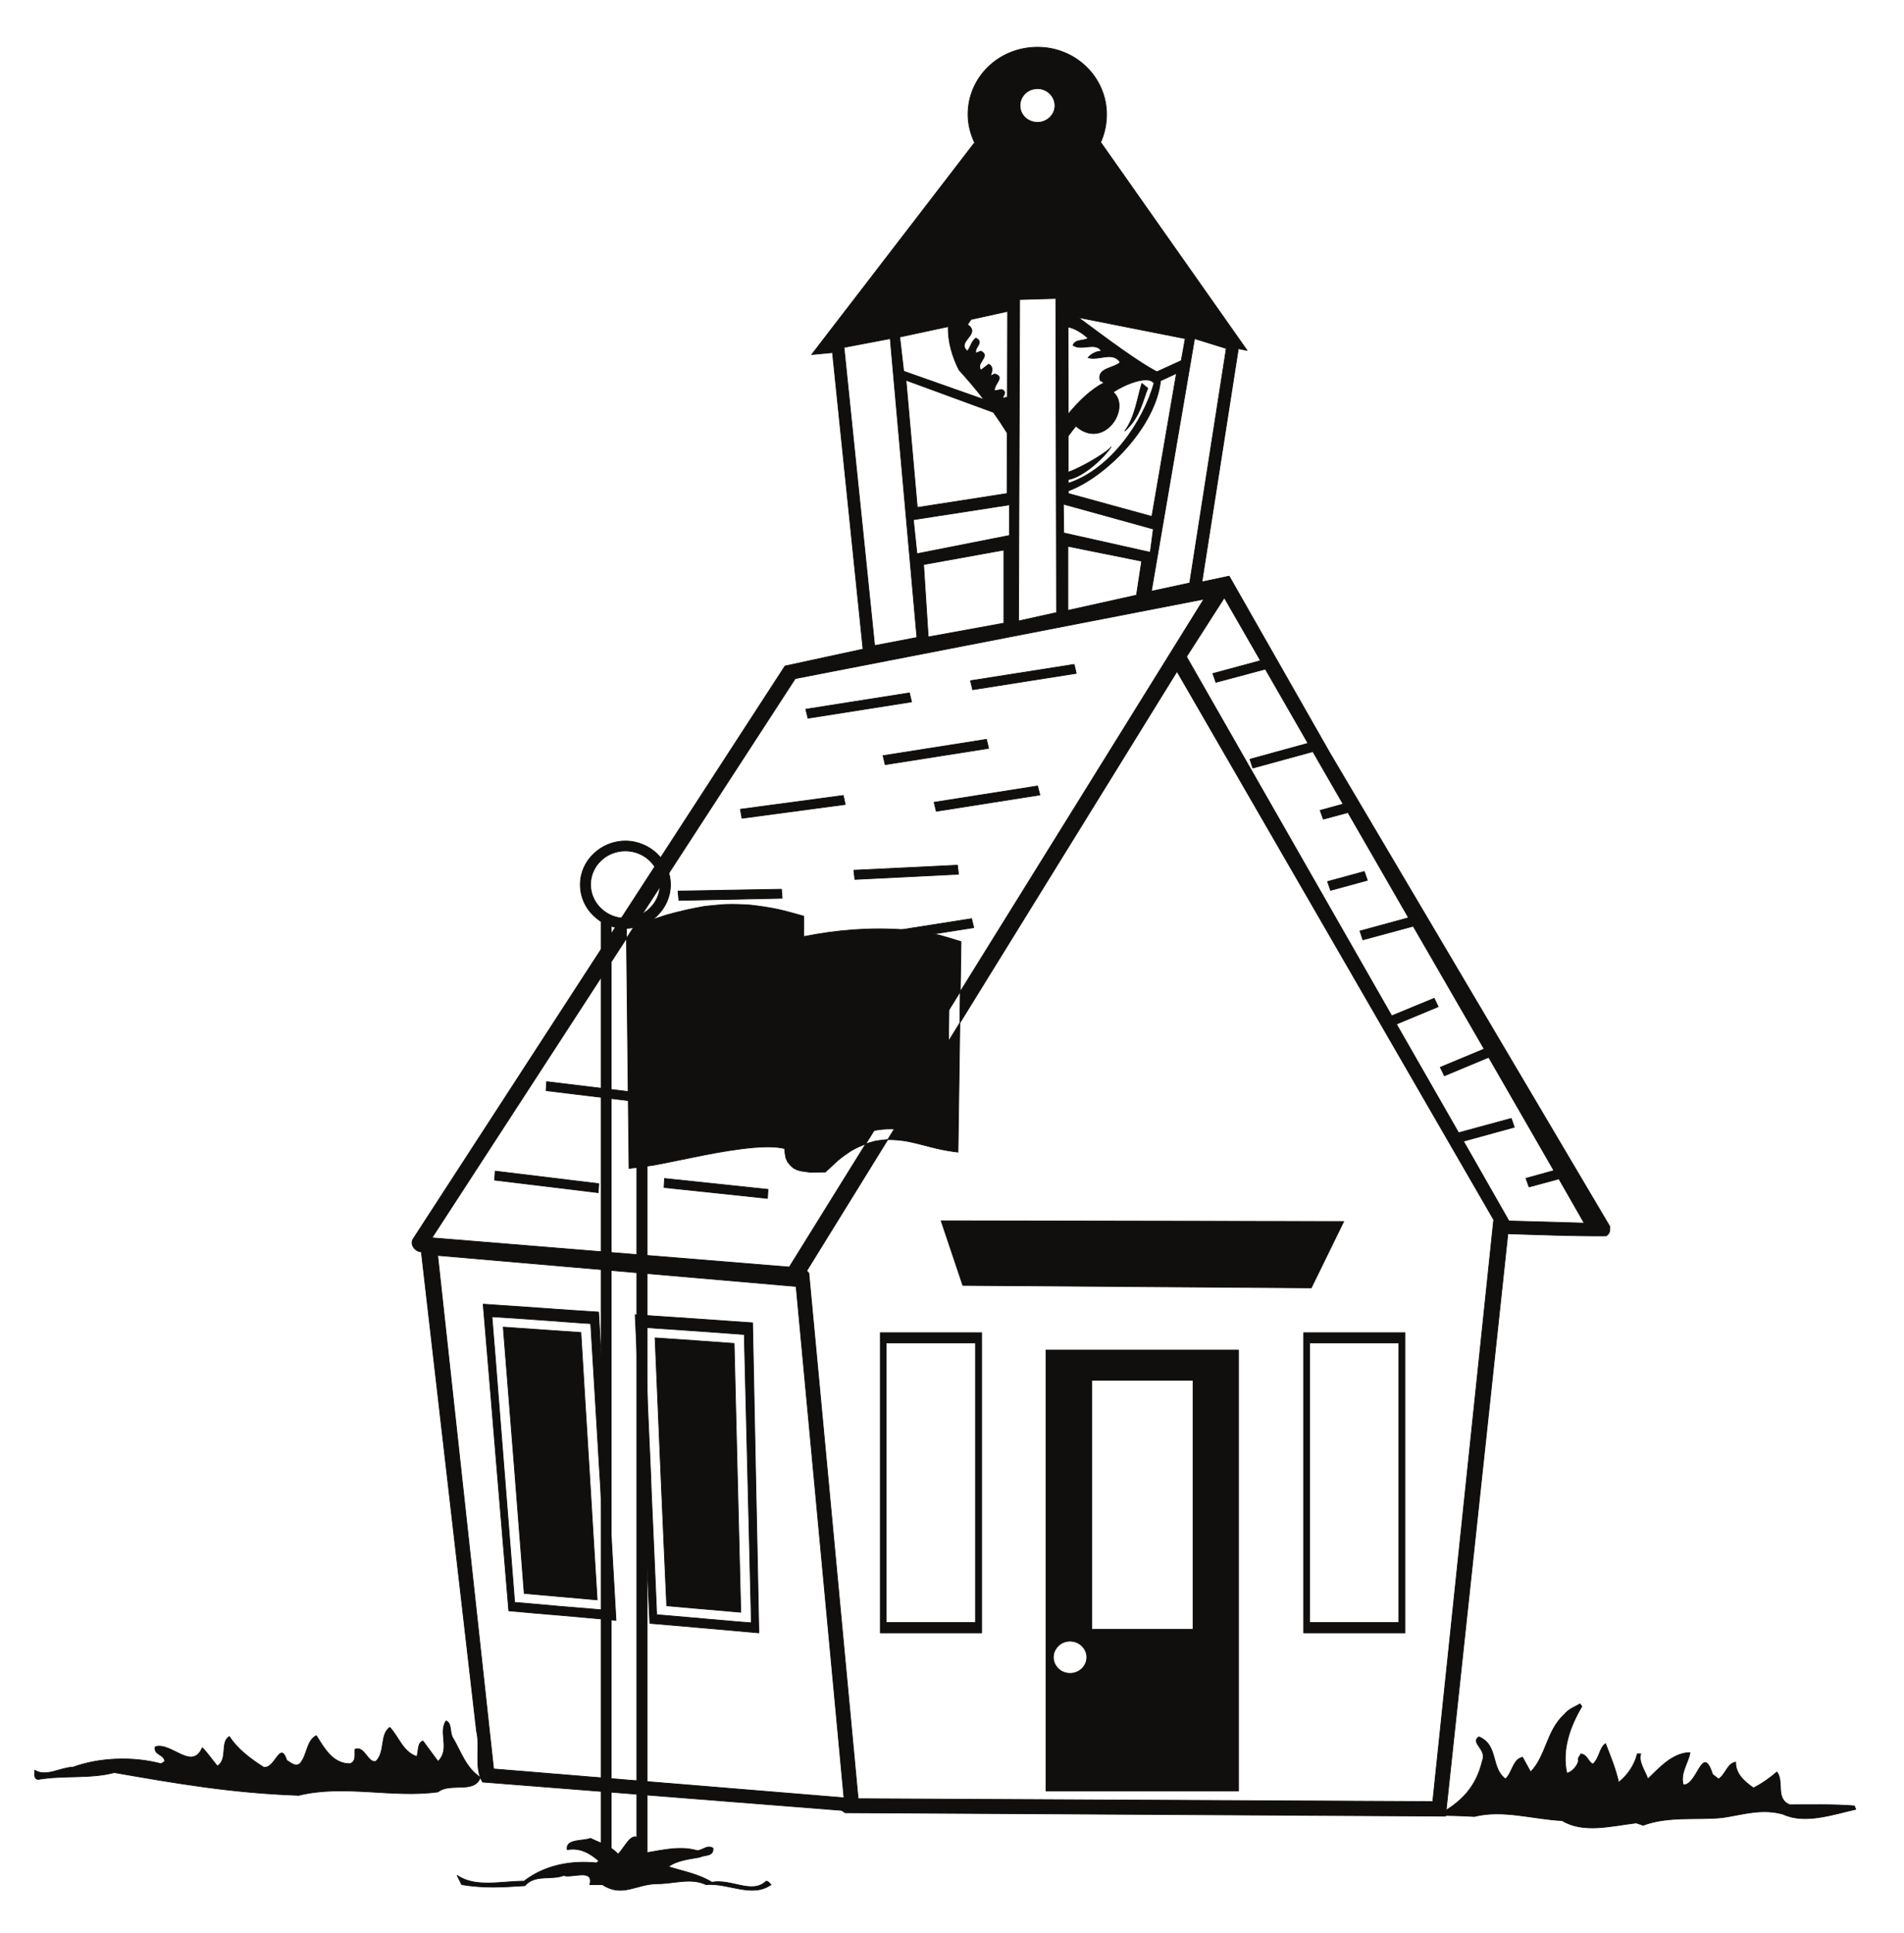 <?xml version="1.0" encoding="UTF-8"?>
<svg xmlns="http://www.w3.org/2000/svg" xmlns:xlink="http://www.w3.org/1999/xlink" width="301.124pt" height="305.618pt" viewBox="0 0 301.124 305.618" version="1.1">
<g id="surface1">
<path style="fill:none;stroke-width:0.12;stroke-linecap:butt;stroke-linejoin:round;stroke:rgb(6.476%,5.928%,5.235%);stroke-opacity:1;stroke-miterlimit:10;" d="M 0.001 -0 C 6.009 -0 10.911 -4.735 10.911 -10.629 C 10.911 -12.246 10.571 -13.746 9.919 -15.164 L 10.036 -15.11 L 33.138 -47.934 L 31.747 -47.652 L 31.72 -47.879 L 25.993 -84.531 L 30.302 -83.621 L 46.263 -111.629 L 90.509 -186.438 C 90.509 -187.086 90.509 -187.57 89.915 -187.91 C 84.614 -187.938 79.54 -187.738 74.38 -187.57 L 64.517 -279.641 L -30.444 -279.102 L -30.983 -278.731 L -87.761 -274.254 C -89.151 -272.012 -88.101 -268.781 -88.726 -266.203 L -97.456 -190.434 C -98.39 -190.434 -99.413 -189.242 -98.675 -188.277 L -39.94 -97.824 L -27.608 -95.16 L -27.64 -94.762 L -32.429 -48.274 L -35.718 -48.586 L -10.062 -15.223 L -9.894 -15.223 C -10.573 -13.805 -10.999 -12.246 -10.999 -10.629 C -10.999 -4.735 -6.124 -0 0.001 -0 Z M 4.876 -70.555 L 18.083 -74.184 L 21.97 -51.563 L 19.446 -52.727 C 18.681 -59.895 10.942 -67.863 4.876 -70.129 Z M -4.819 -70.555 L -4.792 -61 C -5.472 -59.895 -6.21 -58.789 -6.976 -57.715 L -20.808 -52.641 L -19.022 -72.766 Z M 0.001 -6.547 C 1.501 -6.547 2.751 -7.738 2.751 -9.242 C 2.751 -10.688 1.501 -11.879 0.001 -11.879 C -1.562 -11.879 -2.776 -10.688 -2.776 -9.242 C -2.776 -7.738 -1.562 -6.547 0.001 -6.547 Z M 86.458 -185.895 L 74.552 -185.559 L 67.353 -172.942 L 75.399 -170.731 L 74.919 -169.344 L 66.587 -171.61 L 56.751 -154.434 L 63.353 -151.684 L 62.731 -150.352 L 56.013 -153.129 L 23.556 -96.352 L 29.536 -87.024 L 35.263 -96.977 L 27.724 -99.016 L 28.204 -100.402 L 36.028 -98.309 L 42.774 -110.039 L 33.591 -112.563 L 34.044 -113.953 L 43.454 -111.375 L 43.341 -111.004 L 48.329 -119.652 L 44.7 -120.645 L 45.185 -122.031 L 49.095 -120.985 L 58.677 -137.621 L 50.993 -139.719 L 51.45 -141.11 L 59.415 -138.953 L 70.638 -158.371 L 63.692 -161.262 L 64.345 -162.598 L 71.349 -159.676 L 81.665 -177.59 L 77.243 -178.813 L 77.728 -180.172 L 82.458 -178.895 Z M -39.261 -192.84 L -95.784 -188.223 L -38.323 -99.809 L 26.306 -87.25 Z M 62.505 -277.344 L -28.374 -276.891 L -36.171 -193.805 L -36.511 -193.438 L 22.052 -98.676 L 72.142 -185.36 Z M -38.183 -195.902 L -30.612 -276.746 L -86.03 -272.184 L -94.874 -191 Z M -64.714 -167.699 L -64.605 -177.25 L -60.776 -176.742 C -55.444 -175.746 -50.202 -174.414 -44.815 -173.934 C -43.23 -173.82 -41.558 -173.735 -39.999 -174.106 C -39.968 -174.645 -39.913 -175.098 -39.8 -175.606 L -39.542 -176.176 L -39.147 -176.684 L -38.636 -177.164 L -38.015 -177.481 L -37.39 -177.649 L -35.999 -177.848 L -33.562 -177.817 L -31.577 -175.977 C -30.897 -175.406 -30.218 -174.926 -29.48 -174.445 C -28.827 -174.074 -28.175 -173.766 -27.44 -173.481 C -26.843 -173.254 -26.222 -173.082 -25.569 -172.914 C -24.976 -172.828 -24.351 -172.742 -23.753 -172.688 C -22.593 -172.688 -21.487 -172.774 -20.355 -173 C -18.823 -173.313 -17.351 -173.766 -15.847 -174.106 C -14.769 -174.36 -13.69 -174.531 -12.585 -174.672 L -12.105 -141.395 C -13.269 -141.024 -14.401 -140.684 -15.534 -140.371 C -16.839 -140.117 -18.112 -139.863 -19.444 -139.692 L -21.062 -139.524 C -26.394 -139.125 -31.749 -139.551 -36.991 -140.602 L -36.991 -137.367 C -38.382 -136.969 -39.714 -136.602 -41.073 -136.289 C -42.55 -135.981 -43.964 -135.781 -45.468 -135.61 C -46.8 -135.524 -48.132 -135.469 -49.495 -135.524 C -50.542 -135.61 -51.562 -135.695 -52.581 -135.809 C -54.624 -136.149 -56.55 -136.602 -58.538 -137.141 C -60.718 -137.852 -62.901 -138.559 -65.026 -139.27 C -64.94 -148.762 -64.8 -158.258 -64.714 -167.699 Z M -10.519 -43.031 L -4.733 -41.754 L -4.765 -55.305 L -5.526 -55.504 C -5.413 -54.965 -4.792 -54.539 -5.644 -54.113 L -6.804 -54.313 C -6.976 -53.235 -5.019 -52.129 -6.804 -51.649 C -7.089 -51.848 -7.343 -51.848 -7.515 -52.129 C -7.515 -52.016 -6.69 -50.57 -7.737 -50.117 L -8.96 -51.051 C -9.866 -49.918 -7.343 -48.84 -8.96 -48.047 L -9.753 -48.36 C -10.093 -47.453 -8.362 -46.688 -9.753 -45.981 C -10.46 -46.488 -10.573 -47.395 -11.085 -48.047 C -12.983 -46.52 -8.815 -45.356 -11.085 -43.852 Z M 4.817 -44.223 C 5.981 -44.449 7.06 -45.188 7.993 -45.981 C 7.341 -46.52 6.009 -46.094 5.61 -47.113 C 6.942 -48.074 9.185 -46.488 10.118 -48.047 C 9.353 -48.047 8.505 -48.473 7.993 -49.067 C 9.665 -49.606 11.903 -47.992 13.067 -49.805 C 12.188 -50.77 9.353 -50.656 9.892 -52.668 L 10.517 -53.035 C 8.36 -54.168 6.52 -55.985 4.849 -57.996 Z M 18.423 -53.121 C 16.696 -59.215 11.563 -66.731 4.876 -68.938 L 4.849 -68.344 C 7.341 -67.918 10.657 -64.715 11.622 -63.188 C 11.478 -63.695 7.255 -66.36 4.849 -67.184 L 4.849 -61.457 C 5.302 -60.832 5.728 -60.293 6.063 -59.895 C 10.517 -63.781 14.853 -57.004 11.962 -54.539 C 13.353 -53.52 17.462 -51.676 18.423 -53.121 Z M 18.313 -76.168 L 17.829 -79.852 L 4.138 -76.789 L 4.083 -72.227 Z M -4.452 -77.188 L -19.077 -80.078 L -19.644 -74.692 L -4.452 -72.34 Z M 2.892 -39.715 L 3.005 -89.375 L -3.007 -90.707 L -2.835 -39.883 Z M -19.077 -93.317 L -25.769 -94.594 L -30.612 -47.453 L -23.3 -46.063 Z M 29.849 -47.621 L 24.063 -84.699 L 18.001 -86.004 L 24.829 -46.063 Z M 4.79 -78.891 L 4.79 -89.035 L 15.645 -86.625 L 16.47 -81.242 Z M -18.026 -81.781 L -17.292 -93.231 L -5.331 -91.051 L -5.331 -79.485 Z M 22.731 -49.551 L 18.88 -51.309 C 15.985 -49.832 11.056 -46.149 6.435 -42.719 L 23.356 -46.063 Z M -8.476 -55.699 L -21.175 -51.223 L -21.8 -45.809 L -14.116 -44.164 C -14.202 -46.574 -13.437 -49.012 -12.417 -51.024 C -11.026 -52.555 -9.694 -54.113 -8.476 -55.699 Z M -8.476 -55.699 " transform="matrix(1,0,0,-1,164.093,7.465)"/>
<path style=" stroke:none;fill-rule:evenodd;fill:rgb(6.476%,5.928%,5.235%);fill-opacity:1;" d="M 164.094 7.465 C 170.102 7.465 175.004 12.199 175.004 18.094 C 175.004 19.711 174.664 21.211 174.012 22.629 L 174.129 22.574 L 197.23 55.398 L 195.84 55.117 L 195.812 55.344 L 190.086 91.996 L 194.395 91.086 L 210.355 119.094 L 254.602 193.902 C 254.602 194.551 254.602 195.035 254.008 195.375 C 248.707 195.402 243.633 195.203 238.473 195.035 L 228.609 287.105 L 133.648 286.566 L 133.109 286.195 L 76.332 281.719 C 74.941 279.477 75.992 276.246 75.367 273.668 L 66.637 197.898 C 65.703 197.898 64.68 196.707 65.418 195.742 L 124.152 105.289 L 136.484 102.625 L 136.453 102.227 L 131.664 55.738 L 128.375 56.051 L 154.031 22.688 L 154.199 22.688 C 153.52 21.27 153.094 19.711 153.094 18.094 C 153.094 12.199 157.969 7.465 164.094 7.465 M 168.969 78.02 L 182.176 81.648 L 186.062 59.027 L 183.539 60.191 C 182.773 67.359 175.035 75.328 168.969 77.594 Z M 159.273 78.02 L 159.301 68.465 C 158.621 67.359 157.883 66.254 157.117 65.18 L 143.285 60.105 L 145.07 80.23 Z M 164.094 14.012 C 165.594 14.012 166.844 15.203 166.844 16.707 C 166.844 18.152 165.594 19.344 164.094 19.344 C 162.531 19.344 161.316 18.152 161.316 16.707 C 161.316 15.203 162.531 14.012 164.094 14.012 M 250.551 193.359 L 238.645 193.023 L 231.445 180.406 L 239.492 178.195 L 239.012 176.809 L 230.68 179.074 L 220.844 161.898 L 227.445 159.148 L 226.824 157.816 L 220.105 160.594 L 187.648 103.816 L 193.629 94.488 L 199.355 104.441 L 191.816 106.48 L 192.297 107.867 L 200.121 105.773 L 206.867 117.504 L 197.684 120.027 L 198.137 121.418 L 207.547 118.84 L 207.434 118.469 L 212.422 127.117 L 208.793 128.109 L 209.277 129.496 L 213.188 128.449 L 222.77 145.086 L 215.086 147.184 L 215.543 148.574 L 223.508 146.418 L 234.73 165.836 L 227.785 168.727 L 228.438 170.062 L 235.441 167.141 L 245.758 185.055 L 241.336 186.277 L 241.82 187.637 L 246.551 186.359 Z M 124.832 200.305 L 68.309 195.688 L 125.77 107.273 L 190.398 94.715 Z M 226.598 284.809 L 135.719 284.355 L 127.922 201.27 L 127.582 200.902 L 186.145 106.141 L 236.234 192.824 Z M 125.91 203.367 L 133.48 284.211 L 78.062 279.648 L 69.219 198.465 Z M 99.379 175.164 L 99.488 184.715 L 103.316 184.207 C 108.648 183.211 113.891 181.879 119.277 181.398 C 120.863 181.285 122.535 181.199 124.094 181.57 C 124.125 182.109 124.18 182.562 124.293 183.07 L 124.551 183.641 L 124.945 184.148 L 125.457 184.629 L 126.078 184.945 L 126.703 185.113 L 128.094 185.312 L 130.531 185.281 L 132.516 183.441 C 133.195 182.871 133.875 182.391 134.613 181.91 C 135.266 181.539 135.918 181.23 136.652 180.945 C 137.25 180.719 137.871 180.547 138.523 180.379 C 139.117 180.293 139.742 180.207 140.34 180.152 C 141.5 180.152 142.605 180.238 143.738 180.465 C 145.27 180.777 146.742 181.23 148.246 181.57 C 149.324 181.824 150.402 181.996 151.508 182.137 L 151.988 148.859 C 150.824 148.488 149.691 148.148 148.559 147.836 C 147.254 147.582 145.98 147.328 144.648 147.156 L 143.031 146.988 C 137.699 146.59 132.344 147.016 127.102 148.066 L 127.102 144.832 C 125.711 144.434 124.379 144.066 123.02 143.754 C 121.543 143.445 120.129 143.246 118.625 143.074 C 117.293 142.988 115.961 142.934 114.598 142.988 C 113.551 143.074 112.531 143.16 111.512 143.273 C 109.469 143.613 107.543 144.066 105.555 144.605 C 103.375 145.316 101.191 146.023 99.066 146.734 C 99.152 156.227 99.293 165.723 99.379 175.164 M 153.574 50.496 L 159.359 49.219 L 159.328 62.77 L 158.566 62.969 C 158.68 62.43 159.301 62.004 158.449 61.578 L 157.289 61.777 C 157.117 60.699 159.074 59.594 157.289 59.113 C 157.004 59.312 156.75 59.312 156.578 59.594 C 156.578 59.48 157.402 58.035 156.355 57.582 L 155.133 58.516 C 154.227 57.383 156.75 56.305 155.133 55.512 L 154.34 55.824 C 154 54.918 155.73 54.152 154.34 53.445 C 153.633 53.953 153.52 54.859 153.008 55.512 C 151.109 53.984 155.277 52.82 153.008 51.316 Z M 168.91 51.688 C 170.074 51.914 171.152 52.652 172.086 53.445 C 171.434 53.984 170.102 53.559 169.703 54.578 C 171.035 55.539 173.277 53.953 174.211 55.512 C 173.445 55.512 172.598 55.938 172.086 56.531 C 173.758 57.07 175.996 55.457 177.16 57.27 C 176.281 58.234 173.445 58.121 173.984 60.133 L 174.609 60.5 C 172.453 61.633 170.613 63.449 168.941 65.461 Z M 182.516 60.586 C 180.789 66.68 175.656 74.195 168.969 76.402 L 168.941 75.809 C 171.434 75.383 174.75 72.18 175.715 70.652 C 175.57 71.16 171.348 73.824 168.941 74.648 L 168.941 68.922 C 169.395 68.297 169.82 67.758 170.156 67.359 C 174.609 71.246 178.945 64.469 176.055 62.004 C 177.445 60.984 181.555 59.141 182.516 60.586 M 182.406 83.633 L 181.922 87.316 L 168.23 84.254 L 168.176 79.691 Z M 159.641 84.652 L 145.016 87.543 L 144.449 82.156 L 159.641 79.805 Z M 166.984 47.18 L 167.098 96.84 L 161.086 98.172 L 161.258 47.348 Z M 145.016 100.781 L 138.324 102.059 L 133.48 54.918 L 140.793 53.527 Z M 193.941 55.086 L 188.156 92.164 L 182.094 93.469 L 188.922 53.527 Z M 168.883 86.355 L 168.883 96.5 L 179.738 94.09 L 180.562 88.707 Z M 146.066 89.246 L 146.801 100.695 L 158.762 98.516 L 158.762 86.949 Z M 186.824 57.016 L 182.973 58.773 C 180.078 57.297 175.148 53.613 170.527 50.184 L 187.449 53.527 Z M 155.617 63.164 L 142.918 58.688 L 142.293 53.273 L 149.977 51.629 C 149.891 54.039 150.656 56.477 151.676 58.488 C 153.066 60.02 154.398 61.578 155.617 63.164 "/>
<path style="fill:none;stroke-width:0.12;stroke-linecap:butt;stroke-linejoin:round;stroke:rgb(6.476%,5.928%,5.235%);stroke-opacity:1;stroke-miterlimit:10;" d="M -0 0.002 L -0.028 0.002 Z M -0 0.002 " transform="matrix(1,0,0,-1,117.008,256.404)"/>
<path style="fill:none;stroke-width:0.12;stroke-linecap:butt;stroke-linejoin:round;stroke:rgb(6.476%,5.928%,5.235%);stroke-opacity:1;stroke-miterlimit:10;" d="M 0.001 -0.001 L -5.811 -1.587 L -6.292 -0.2 L -0.483 1.389 Z M 0.001 -0.001 " transform="matrix(1,0,0,-1,216.249,139.163)"/>
<path style=" stroke:none;fill-rule:evenodd;fill:rgb(6.476%,5.928%,5.235%);fill-opacity:1;" d="M 216.25 139.164 L 210.438 140.75 L 209.957 139.363 L 215.766 137.773 Z M 216.25 139.164 "/>
<path style="fill:none;stroke-width:0.12;stroke-linecap:butt;stroke-linejoin:round;stroke:rgb(6.476%,5.928%,5.235%);stroke-opacity:1;stroke-miterlimit:10;" d="M -0.001 0.002 L -16.384 -2.58 L -16.724 -1.162 L -0.341 1.416 Z M -0.001 0.002 " transform="matrix(1,0,0,-1,154.001,146.646)"/>
<path style=" stroke:none;fill-rule:evenodd;fill:rgb(6.476%,5.928%,5.235%);fill-opacity:1;" d="M 154 146.645 L 137.617 149.227 L 137.277 147.809 L 153.66 145.23 Z M 154 146.645 "/>
<path style="fill:none;stroke-width:0.12;stroke-linecap:butt;stroke-linejoin:round;stroke:rgb(6.476%,5.928%,5.235%);stroke-opacity:1;stroke-miterlimit:10;" d="M 0 -0 L -16.355 1.984 L -16.269 3.402 L 0.086 1.418 Z M 0 -0 " transform="matrix(1,0,0,-1,102.722,174.398)"/>
<path style=" stroke:none;fill-rule:evenodd;fill:rgb(6.476%,5.928%,5.235%);fill-opacity:1;" d="M 102.723 174.398 L 86.367 172.414 L 86.453 170.996 L 102.809 172.98 Z M 102.723 174.398 "/>
<path style="fill:none;stroke-width:0.12;stroke-linecap:butt;stroke-linejoin:round;stroke:rgb(6.476%,5.928%,5.235%);stroke-opacity:1;stroke-miterlimit:10;" d="M -0.002 -0 L -16.385 1.984 L -16.299 3.402 L 0.084 1.418 Z M -0.002 -0 " transform="matrix(1,0,0,-1,94.615,188.543)"/>
<path style=" stroke:none;fill-rule:evenodd;fill:rgb(6.476%,5.928%,5.235%);fill-opacity:1;" d="M 94.613 188.543 L 78.23 186.559 L 78.316 185.141 L 94.699 187.125 Z M 94.613 188.543 "/>
<path style="fill:none;stroke-width:0.12;stroke-linecap:butt;stroke-linejoin:round;stroke:rgb(6.476%,5.928%,5.235%);stroke-opacity:1;stroke-miterlimit:10;" d="M 0.001 0.001 L -16.355 1.727 L -16.273 3.145 L 0.086 1.419 Z M 0.001 0.001 " transform="matrix(1,0,0,-1,121.374,189.45)"/>
<path style=" stroke:none;fill-rule:evenodd;fill:rgb(6.476%,5.928%,5.235%);fill-opacity:1;" d="M 121.375 189.449 L 105.02 187.723 L 105.102 186.305 L 121.461 188.031 Z M 121.375 189.449 "/>
<path style="fill:none;stroke-width:0.12;stroke-linecap:butt;stroke-linejoin:round;stroke:rgb(6.476%,5.928%,5.235%);stroke-opacity:1;stroke-miterlimit:10;" d="M -0.001 0.001 L -16.383 -2.581 L -16.723 -1.163 L -0.34 1.419 Z M -0.001 0.001 " transform="matrix(1,0,0,-1,144.165,110.958)"/>
<path style=" stroke:none;fill-rule:evenodd;fill:rgb(6.476%,5.928%,5.235%);fill-opacity:1;" d="M 144.164 110.957 L 127.781 113.539 L 127.441 112.121 L 143.824 109.539 Z M 144.164 110.957 "/>
<path style="fill:none;stroke-width:0.12;stroke-linecap:butt;stroke-linejoin:round;stroke:rgb(6.476%,5.928%,5.235%);stroke-opacity:1;stroke-miterlimit:10;" d="M -0.001 0.002 L -16.388 -2.58 L -16.728 -1.162 L -0.341 1.416 Z M -0.001 0.002 " transform="matrix(1,0,0,-1,170.216,106.451)"/>
<path style=" stroke:none;fill-rule:evenodd;fill:rgb(6.476%,5.928%,5.235%);fill-opacity:1;" d="M 170.215 106.449 L 153.828 109.031 L 153.488 107.613 L 169.875 105.035 Z M 170.215 106.449 "/>
<path style="fill:none;stroke-width:0.12;stroke-linecap:butt;stroke-linejoin:round;stroke:rgb(6.476%,5.928%,5.235%);stroke-opacity:1;stroke-miterlimit:10;" d="M -0.002 -0.001 L -16.357 -2.579 L -16.697 -1.161 L -0.342 1.417 Z M -0.002 -0.001 " transform="matrix(1,0,0,-1,156.353,118.3)"/>
<path style=" stroke:none;fill-rule:evenodd;fill:rgb(6.476%,5.928%,5.235%);fill-opacity:1;" d="M 156.352 118.301 L 139.996 120.879 L 139.656 119.461 L 156.012 116.883 Z M 156.352 118.301 "/>
<path style="fill:none;stroke-width:0.12;stroke-linecap:butt;stroke-linejoin:round;stroke:rgb(6.476%,5.928%,5.235%);stroke-opacity:1;stroke-miterlimit:10;" d="M -0.001 -0 L -16.329 -2.184 L -16.583 -0.766 L -0.313 1.418 Z M -0.001 -0 " transform="matrix(1,0,0,-1,133.676,127.172)"/>
<path style=" stroke:none;fill-rule:evenodd;fill:rgb(6.476%,5.928%,5.235%);fill-opacity:1;" d="M 133.676 127.172 L 117.348 129.355 L 117.094 127.938 L 133.363 125.754 Z M 133.676 127.172 "/>
<path style="fill:none;stroke-width:0.12;stroke-linecap:butt;stroke-linejoin:round;stroke:rgb(6.476%,5.928%,5.235%);stroke-opacity:1;stroke-miterlimit:10;" d="M 0.001 0.002 L -16.386 -2.58 L -16.726 -1.162 L -0.366 1.416 Z M 0.001 0.002 " transform="matrix(1,0,0,-1,164.46,125.67)"/>
<path style=" stroke:none;fill-rule:evenodd;fill:rgb(6.476%,5.928%,5.235%);fill-opacity:1;" d="M 164.461 125.668 L 148.074 128.25 L 147.734 126.832 L 164.094 124.254 Z M 164.461 125.668 "/>
<path style="fill:none;stroke-width:0.12;stroke-linecap:butt;stroke-linejoin:round;stroke:rgb(6.476%,5.928%,5.235%);stroke-opacity:1;stroke-miterlimit:10;" d="M -0.001 -0 L -16.384 -0.82 L -16.556 0.625 L -0.169 1.418 Z M -0.001 -0 " transform="matrix(1,0,0,-1,151.591,138.199)"/>
<path style=" stroke:none;fill-rule:evenodd;fill:rgb(6.476%,5.928%,5.235%);fill-opacity:1;" d="M 151.59 138.199 L 135.207 139.02 L 135.035 137.574 L 151.422 136.781 Z M 151.59 138.199 "/>
<path style="fill:none;stroke-width:0.12;stroke-linecap:butt;stroke-linejoin:round;stroke:rgb(6.476%,5.928%,5.235%);stroke-opacity:1;stroke-miterlimit:10;" d="M 0.001 0.002 L -16.327 -0.342 L -16.468 1.135 L -0.112 1.42 Z M 0.001 0.002 " transform="matrix(1,0,0,-1,123.698,141.998)"/>
<path style=" stroke:none;fill-rule:evenodd;fill:rgb(6.476%,5.928%,5.235%);fill-opacity:1;" d="M 123.699 141.996 L 107.371 142.34 L 107.23 140.863 L 123.586 140.578 Z M 123.699 141.996 "/>
<path style="fill:none;stroke-width:0.12;stroke-linecap:butt;stroke-linejoin:round;stroke:rgb(6.476%,5.928%,5.235%);stroke-opacity:1;stroke-miterlimit:10;" d="M 0.001 -0 C 0.056 -1.106 0.114 -2.238 0.169 -3.403 C 4.337 -1.926 8.446 -0.738 12.528 -0.481 C 16.556 -0.227 20.552 -0.879 24.435 -2.438 L 24.435 1.164 C 20.665 2.355 16.696 2.949 12.614 2.75 C 8.505 2.523 4.31 1.445 0.001 -0 Z M 0.001 -0 " transform="matrix(1,0,0,-1,125.569,155.746)"/>
<path style=" stroke:none;fill-rule:evenodd;fill:rgb(6.476%,5.928%,5.235%);fill-opacity:1;" d="M 125.57 155.746 C 125.625 156.852 125.684 157.984 125.738 159.148 C 129.906 157.672 134.016 156.484 138.098 156.227 C 142.125 155.973 146.121 156.625 150.004 158.184 L 150.004 154.582 C 146.234 153.391 142.266 152.797 138.184 152.996 C 134.074 153.223 129.879 154.301 125.57 155.746 "/>
<path style="fill:none;stroke-width:0.12;stroke-linecap:butt;stroke-linejoin:round;stroke:rgb(6.476%,5.928%,5.235%);stroke-opacity:1;stroke-miterlimit:10;" d="M -0 0.002 C 0.086 -1.104 0.141 -2.24 0.199 -3.401 C 8.559 -1.076 16.836 1.021 24.633 0.002 L 24.633 3.599 C 17.035 3.939 8.676 2.299 -0 0.002 Z M -0 0.002 " transform="matrix(1,0,0,-1,100.738,154.584)"/>
<path style=" stroke:none;fill-rule:evenodd;fill:rgb(6.476%,5.928%,5.235%);fill-opacity:1;" d="M 100.738 154.582 C 100.824 155.688 100.879 156.824 100.938 157.984 C 109.297 155.66 117.574 153.562 125.371 154.582 L 125.371 150.984 C 117.773 150.645 109.414 152.285 100.738 154.582 "/>
<path style="fill:none;stroke-width:0.12;stroke-linecap:butt;stroke-linejoin:round;stroke:rgb(6.476%,5.928%,5.235%);stroke-opacity:1;stroke-miterlimit:10;" d="M -0 -0.001 C 0.086 -1.103 0.141 -2.239 0.199 -3.4 C 8.559 -1.075 16.836 1.022 24.633 -0.001 L 24.633 3.6 C 17.035 3.94 8.676 2.296 -0 -0.001 Z M -0 -0.001 " transform="matrix(1,0,0,-1,100.738,163.995)"/>
<path style=" stroke:none;fill-rule:evenodd;fill:rgb(6.476%,5.928%,5.235%);fill-opacity:1;" d="M 100.738 163.996 C 100.824 165.098 100.879 166.234 100.938 167.395 C 109.297 165.07 117.574 162.973 125.371 163.996 L 125.371 160.395 C 117.773 160.055 109.414 161.699 100.738 163.996 "/>
<path style="fill:none;stroke-width:0.12;stroke-linecap:butt;stroke-linejoin:round;stroke:rgb(6.476%,5.928%,5.235%);stroke-opacity:1;stroke-miterlimit:10;" d="M -0 0.001 C 0.086 -1.077 0.141 -2.241 0.199 -3.402 C 8.559 -1.05 16.836 1.048 24.633 0.028 L 24.633 3.598 C 17.035 3.97 8.676 2.325 -0 0.001 Z M -0 0.001 " transform="matrix(1,0,0,-1,100.738,173.462)"/>
<path style=" stroke:none;fill-rule:evenodd;fill:rgb(6.476%,5.928%,5.235%);fill-opacity:1;" d="M 100.738 173.461 C 100.824 174.539 100.879 175.703 100.938 176.863 C 109.297 174.512 117.574 172.414 125.371 173.434 L 125.371 169.863 C 117.773 169.492 109.414 171.137 100.738 173.461 "/>
<path style="fill:none;stroke-width:0.12;stroke-linecap:butt;stroke-linejoin:round;stroke:rgb(6.476%,5.928%,5.235%);stroke-opacity:1;stroke-miterlimit:10;" d="M 0.002 -0.001 L 0.084 -17.009 C -5.443 -17.489 -11.17 -18.196 -17.404 -20.239 L -17.264 -3.4 C -11.424 -0.962 -5.643 0.171 0.002 -0.001 Z M -14.939 -5.923 L -15.221 -6.888 L -16.213 -7.06 L -15.42 -7.482 L -15.732 -8.478 L -14.939 -7.767 L -14.115 -8.193 L -14.428 -7.314 L -13.635 -6.607 L -14.627 -6.775 Z M -10.717 -5.157 L -11.025 -6.122 L -11.99 -6.294 L -11.197 -6.72 L -11.51 -7.708 L -10.717 -7.001 L -9.92 -7.4 L -10.232 -6.548 L -9.439 -5.837 L -10.432 -6.009 Z M -6.49 -4.423 L -6.803 -5.388 L -7.795 -5.556 L -6.975 -5.982 L -7.283 -6.974 L -6.49 -6.263 L -5.697 -6.689 L -6.01 -5.814 L -5.217 -5.103 L -6.209 -5.271 Z M -2.295 -3.657 L -2.58 -4.618 L -3.572 -4.79 L -2.779 -5.216 L -3.092 -6.181 L -2.295 -5.47 L -1.502 -5.896 L -1.814 -5.044 L -0.99 -4.337 L -1.982 -4.505 Z M -14.939 -10.716 L -15.221 -11.65 L -16.213 -11.821 L -15.42 -12.275 L -15.732 -13.239 L -14.939 -12.528 L -14.115 -12.954 L -14.428 -12.103 L -13.635 -11.368 L -14.627 -11.536 Z M -10.717 -9.919 L -11.025 -10.884 L -11.99 -11.056 L -11.197 -11.482 L -11.51 -12.474 L -10.717 -11.763 L -9.92 -12.189 L -10.232 -11.31 L -9.439 -10.603 L -10.432 -10.771 Z M -6.49 -9.212 L -6.803 -10.15 L -7.795 -10.318 L -6.975 -10.771 L -7.283 -11.736 L -6.49 -11.028 L -5.697 -11.45 L -6.01 -10.603 L -5.217 -9.864 L -6.209 -10.036 Z M -2.295 -8.419 L -2.58 -9.384 L -3.572 -9.552 L -2.779 -9.978 L -3.092 -10.97 L -2.295 -10.263 L -1.502 -10.689 L -1.814 -9.81 L -0.99 -9.099 L -1.982 -9.271 Z M -12.475 -7.88 L -12.783 -8.818 L -13.748 -8.986 L -12.955 -9.439 L -13.268 -10.403 L -12.475 -9.693 L -11.678 -10.118 L -11.99 -9.271 L -11.197 -8.532 L -12.189 -8.7 Z M -8.307 -7.146 L -8.615 -8.079 L -9.58 -8.278 L -8.787 -8.7 L -9.1 -9.665 L -8.307 -8.958 L -7.514 -9.384 L -7.822 -8.532 L -7.029 -7.794 L -8.021 -7.993 Z M -4.08 -6.376 L -4.393 -7.314 L -5.385 -7.482 L -4.564 -7.939 L -4.877 -8.9 L -4.08 -8.193 L -3.287 -8.618 L -3.6 -7.739 L -2.807 -7.028 L -3.799 -7.2 Z M -14.939 -15.903 L -15.221 -16.864 L -16.213 -17.036 L -15.42 -17.462 L -15.732 -18.454 L -14.939 -17.743 L -14.115 -18.169 L -14.428 -17.29 L -13.635 -16.583 L -14.627 -16.751 Z M -10.717 -15.165 L -11.025 -16.13 L -11.99 -16.298 L -11.197 -16.724 L -11.51 -17.716 L -10.717 -17.009 L -9.92 -17.435 L -10.232 -16.556 L -9.439 -15.845 L -10.432 -16.017 Z M -6.49 -14.4 L -6.803 -15.364 L -7.795 -15.532 L -6.975 -15.958 L -7.283 -16.95 L -6.49 -16.243 L -5.697 -16.638 L -6.01 -15.79 L -5.217 -15.079 L -6.209 -15.251 Z M -2.295 -13.661 L -2.58 -14.626 L -3.572 -14.798 L -2.779 -15.224 L -3.092 -16.212 L -2.295 -15.505 L -1.502 -15.931 L -1.814 -15.052 L -0.99 -14.345 L -1.982 -14.513 Z M -12.475 -13.122 L -12.783 -14.06 L -13.748 -14.232 L -12.955 -14.685 L -13.268 -15.646 L -12.475 -14.939 L -11.678 -15.364 L -11.99 -14.513 L -11.197 -13.775 L -12.189 -13.946 Z M -8.307 -12.329 L -8.615 -13.294 L -9.58 -13.462 L -8.787 -13.892 L -9.1 -14.88 L -8.307 -14.173 L -7.514 -14.599 L -7.822 -13.72 L -7.029 -13.013 L -8.021 -13.181 Z M -4.08 -11.622 L -4.393 -12.56 L -5.385 -12.728 L -4.564 -13.181 L -4.877 -14.146 L -4.08 -13.439 L -3.287 -13.861 L -3.6 -12.982 L -2.807 -12.275 L -3.799 -12.443 Z M -12.475 -3.091 L -12.783 -4.052 L -13.748 -4.224 L -12.955 -4.65 L -13.268 -5.642 L -12.475 -4.935 L -11.678 -5.357 L -11.99 -4.478 L -11.197 -3.771 L -12.189 -3.939 Z M -8.307 -2.325 L -8.615 -3.286 L -9.58 -3.458 L -8.787 -3.884 L -9.1 -4.849 L -8.307 -4.138 L -7.514 -4.564 L -7.822 -3.712 L -7.029 -3.005 L -8.021 -3.177 Z M -4.08 -1.587 L -4.393 -2.552 L -5.385 -2.72 L -4.564 -3.146 L -4.877 -4.138 L -4.08 -3.431 L -3.287 -3.857 L -3.6 -2.978 L -2.807 -2.271 L -3.799 -2.439 Z M -4.08 -1.587 " transform="matrix(1,0,0,-1,118.029,144.464)"/>
<path style=" stroke:none;fill-rule:evenodd;fill:rgb(6.476%,5.928%,5.235%);fill-opacity:1;" d="M 118.031 144.465 L 118.113 161.473 C 112.586 161.953 106.859 162.66 100.625 164.703 L 100.766 147.863 C 106.605 145.426 112.387 144.293 118.031 144.465 M 103.09 150.387 L 102.809 151.352 L 101.816 151.523 L 102.609 151.945 L 102.297 152.941 L 103.09 152.23 L 103.914 152.656 L 103.602 151.777 L 104.395 151.07 L 103.402 151.238 Z M 107.312 149.621 L 107.004 150.586 L 106.039 150.758 L 106.832 151.184 L 106.52 152.172 L 107.312 151.465 L 108.109 151.863 L 107.797 151.012 L 108.59 150.301 L 107.598 150.473 Z M 111.539 148.887 L 111.227 149.852 L 110.234 150.02 L 111.055 150.445 L 110.746 151.438 L 111.539 150.727 L 112.332 151.152 L 112.02 150.277 L 112.812 149.566 L 111.82 149.734 Z M 115.734 148.121 L 115.449 149.082 L 114.457 149.254 L 115.25 149.68 L 114.938 150.645 L 115.734 149.934 L 116.527 150.359 L 116.215 149.508 L 117.039 148.801 L 116.047 148.969 Z M 103.09 155.18 L 102.809 156.113 L 101.816 156.285 L 102.609 156.738 L 102.297 157.703 L 103.09 156.992 L 103.914 157.418 L 103.602 156.566 L 104.395 155.832 L 103.402 156 Z M 107.312 154.383 L 107.004 155.348 L 106.039 155.52 L 106.832 155.945 L 106.52 156.938 L 107.312 156.227 L 108.109 156.652 L 107.797 155.773 L 108.59 155.066 L 107.598 155.234 Z M 111.539 153.676 L 111.227 154.613 L 110.234 154.781 L 111.055 155.234 L 110.746 156.199 L 111.539 155.492 L 112.332 155.914 L 112.02 155.066 L 112.812 154.328 L 111.82 154.5 Z M 115.734 152.883 L 115.449 153.848 L 114.457 154.016 L 115.25 154.441 L 114.938 155.434 L 115.734 154.727 L 116.527 155.152 L 116.215 154.273 L 117.039 153.562 L 116.047 153.734 Z M 105.555 152.344 L 105.246 153.281 L 104.281 153.449 L 105.074 153.902 L 104.762 154.867 L 105.555 154.156 L 106.352 154.582 L 106.039 153.734 L 106.832 152.996 L 105.84 153.164 Z M 109.723 151.609 L 109.414 152.543 L 108.449 152.742 L 109.242 153.164 L 108.93 154.129 L 109.723 153.422 L 110.516 153.848 L 110.207 152.996 L 111 152.258 L 110.008 152.457 Z M 113.949 150.84 L 113.637 151.777 L 112.645 151.945 L 113.465 152.402 L 113.152 153.363 L 113.949 152.656 L 114.742 153.082 L 114.43 152.203 L 115.223 151.492 L 114.23 151.664 Z M 103.09 160.367 L 102.809 161.328 L 101.816 161.5 L 102.609 161.926 L 102.297 162.918 L 103.09 162.207 L 103.914 162.633 L 103.602 161.754 L 104.395 161.047 L 103.402 161.215 Z M 107.312 159.629 L 107.004 160.594 L 106.039 160.762 L 106.832 161.188 L 106.52 162.18 L 107.312 161.473 L 108.109 161.898 L 107.797 161.02 L 108.59 160.309 L 107.598 160.48 Z M 111.539 158.863 L 111.227 159.828 L 110.234 159.996 L 111.055 160.422 L 110.746 161.414 L 111.539 160.707 L 112.332 161.102 L 112.02 160.254 L 112.812 159.543 L 111.82 159.715 Z M 115.734 158.125 L 115.449 159.09 L 114.457 159.262 L 115.25 159.688 L 114.938 160.676 L 115.734 159.969 L 116.527 160.395 L 116.215 159.516 L 117.039 158.809 L 116.047 158.977 Z M 105.555 157.586 L 105.246 158.523 L 104.281 158.695 L 105.074 159.148 L 104.762 160.109 L 105.555 159.402 L 106.352 159.828 L 106.039 158.977 L 106.832 158.238 L 105.84 158.41 Z M 109.723 156.793 L 109.414 157.758 L 108.449 157.926 L 109.242 158.355 L 108.93 159.344 L 109.723 158.637 L 110.516 159.062 L 110.207 158.184 L 111 157.477 L 110.008 157.645 Z M 113.949 156.086 L 113.637 157.023 L 112.645 157.191 L 113.465 157.645 L 113.152 158.609 L 113.949 157.902 L 114.742 158.324 L 114.43 157.445 L 115.223 156.738 L 114.23 156.906 Z M 105.555 147.555 L 105.246 148.516 L 104.281 148.688 L 105.074 149.113 L 104.762 150.105 L 105.555 149.398 L 106.352 149.82 L 106.039 148.941 L 106.832 148.234 L 105.84 148.402 Z M 109.723 146.789 L 109.414 147.75 L 108.449 147.922 L 109.242 148.348 L 108.93 149.312 L 109.723 148.602 L 110.516 149.027 L 110.207 148.176 L 111 147.469 L 110.008 147.641 Z M 113.949 146.051 L 113.637 147.016 L 112.645 147.184 L 113.465 147.609 L 113.152 148.602 L 113.949 147.895 L 114.742 148.32 L 114.43 147.441 L 115.223 146.734 L 114.23 146.902 Z M 113.949 146.051 "/>
<path style="fill:none;stroke-width:0.12;stroke-linecap:butt;stroke-linejoin:round;stroke:rgb(6.476%,5.928%,5.235%);stroke-opacity:1;stroke-miterlimit:10;" d="M 165.426 92.188 L 195.867 92.188 L 195.867 22.485 L 165.426 22.485 Z M 172.652 87.427 L 188.695 87.427 L 188.695 48.052 L 172.652 48.052 Z M 169.223 46.181 C 169.961 46.181 170.613 45.895 171.094 45.442 C 171.574 44.962 171.887 44.341 171.887 43.63 C 171.887 42.923 171.574 42.27 171.094 41.813 C 170.613 41.36 169.961 41.079 169.25 41.079 L 169.223 41.079 C 168.516 41.079 167.836 41.36 167.379 41.813 C 166.898 42.27 166.586 42.923 166.586 43.63 C 166.586 44.341 166.898 44.962 167.379 45.442 C 167.836 45.895 168.516 46.181 169.223 46.181 Z M 169.223 46.181 " transform="matrix(1,0,0,-1,0,305.618)"/>
<path style=" stroke:none;fill-rule:evenodd;fill:rgb(6.476%,5.928%,5.235%);fill-opacity:1;" d="M 165.426 213.43 L 195.867 213.43 L 195.867 283.133 L 165.426 283.133 Z M 172.652 218.191 L 188.695 218.191 L 188.695 257.566 L 172.652 257.566 Z M 169.223 259.438 C 169.961 259.438 170.613 259.723 171.094 260.176 C 171.574 260.656 171.887 261.277 171.887 261.988 C 171.887 262.695 171.574 263.348 171.094 263.805 C 170.613 264.258 169.961 264.539 169.25 264.539 L 169.223 264.539 C 168.516 264.539 167.836 264.258 167.379 263.805 C 166.898 263.348 166.586 262.695 166.586 261.988 C 166.586 261.277 166.898 260.656 167.379 260.176 C 167.836 259.723 168.516 259.438 169.223 259.438 "/>
<path style="fill:none;stroke-width:0.12;stroke-linecap:butt;stroke-linejoin:round;stroke:rgb(6.476%,5.928%,5.235%);stroke-opacity:1;stroke-miterlimit:10;" d="M -0.001 0.001 L -5.13 -10.487 L -60.235 -10.093 L -63.665 0.114 Z M -0.001 0.001 " transform="matrix(1,0,0,-1,212.509,193.106)"/>
<path style=" stroke:none;fill-rule:evenodd;fill:rgb(6.476%,5.928%,5.235%);fill-opacity:1;" d="M 212.508 193.105 L 207.379 203.594 L 152.273 203.199 L 148.844 192.992 Z M 212.508 193.105 "/>
<path style="fill:none;stroke-width:0.12;stroke-linecap:butt;stroke-linejoin:round;stroke:rgb(6.476%,5.928%,5.235%);stroke-opacity:1;stroke-miterlimit:10;" d="M 206.188 94.938 L 222.203 94.938 L 222.203 47.485 L 206.188 47.485 Z M 208.766 93.321 L 221.238 93.321 L 221.238 49.13 L 207.121 49.13 L 207.121 93.321 Z M 208.766 93.321 " transform="matrix(1,0,0,-1,0,305.618)"/>
<path style=" stroke:none;fill-rule:evenodd;fill:rgb(6.476%,5.928%,5.235%);fill-opacity:1;" d="M 206.188 210.68 L 222.203 210.68 L 222.203 258.133 L 206.188 258.133 Z M 208.766 212.297 L 221.238 212.297 L 221.238 256.488 L 207.121 256.488 L 207.121 212.297 Z M 208.766 212.297 "/>
<path style="fill:none;stroke-width:0.12;stroke-linecap:butt;stroke-linejoin:round;stroke:rgb(6.476%,5.928%,5.235%);stroke-opacity:1;stroke-miterlimit:10;" d="M 139.23 94.938 L 155.25 94.938 L 155.25 47.485 L 139.23 47.485 Z M 141.781 93.321 L 154.285 93.321 L 154.285 49.13 L 140.141 49.13 L 140.141 93.321 Z M 141.781 93.321 " transform="matrix(1,0,0,-1,0,305.618)"/>
<path style=" stroke:none;fill-rule:evenodd;fill:rgb(6.476%,5.928%,5.235%);fill-opacity:1;" d="M 139.23 210.68 L 155.25 210.68 L 155.25 258.133 L 139.23 258.133 Z M 141.781 212.297 L 154.285 212.297 L 154.285 256.488 L 140.141 256.488 L 140.141 212.297 Z M 141.781 212.297 "/>
<path style="fill:none;stroke-width:0.12;stroke-linecap:butt;stroke-linejoin:round;stroke:rgb(6.476%,5.928%,5.235%);stroke-opacity:1;stroke-miterlimit:10;" d="M -0.001 -0.001 C 3.062 -0.196 6.151 -0.427 9.241 -0.622 C 12.331 -0.853 15.448 -1.048 18.565 -1.275 C 18.737 -9.978 18.905 -18.454 19.077 -26.7 C 19.245 -34.751 19.417 -42.634 19.558 -50.286 C 16.667 -50.032 13.804 -49.775 10.913 -49.521 C 8.05 -49.267 5.187 -49.013 2.323 -48.782 C 1.983 -41.13 1.589 -33.306 1.218 -25.286 C 0.823 -17.095 0.425 -8.646 -0.001 -0.001 Z M 3.261 -2.126 L 9.495 -2.552 L 15.761 -3.005 L 17.265 -3.118 L 17.292 -4.509 L 17.831 -26.446 L 18.339 -46.997 L 18.37 -48.7 L 16.554 -48.56 L 16.526 -48.56 C 16.187 -48.529 15.874 -48.501 15.534 -48.474 C 13.917 -48.329 12.272 -48.189 10.659 -48.048 L 9.835 -47.962 C 9.101 -47.904 9.581 -47.935 9.015 -47.904 C 7.624 -47.79 6.206 -47.65 4.819 -47.536 L 3.401 -47.423 L 3.347 -46.091 C 3.089 -40.165 2.835 -34.13 2.55 -28.005 C 2.522 -27.185 2.495 -26.392 2.468 -25.568 C 2.296 -22.025 2.155 -18.396 1.983 -14.771 C 1.815 -11.111 1.675 -7.427 1.503 -3.712 L 1.417 -1.986 Z M 3.261 -2.126 " transform="matrix(1,0,0,-1,100.454,207.846)"/>
<path style=" stroke:none;fill-rule:evenodd;fill:rgb(6.476%,5.928%,5.235%);fill-opacity:1;" d="M 100.453 207.848 C 103.516 208.043 106.605 208.273 109.695 208.469 C 112.785 208.699 115.902 208.895 119.02 209.121 C 119.191 217.824 119.359 226.301 119.531 234.547 C 119.699 242.598 119.871 250.48 120.012 258.133 C 117.121 257.879 114.258 257.621 111.367 257.367 C 108.504 257.113 105.641 256.859 102.777 256.629 C 102.438 248.977 102.043 241.152 101.672 233.133 C 101.277 224.941 100.879 216.492 100.453 207.848 M 103.715 209.973 L 109.949 210.398 L 116.215 210.852 L 117.719 210.965 L 117.746 212.355 L 118.285 234.293 L 118.793 254.844 L 118.824 256.547 L 117.008 256.406 L 116.98 256.406 C 116.641 256.375 116.328 256.348 115.988 256.32 C 114.371 256.176 112.727 256.035 111.113 255.895 L 110.289 255.809 C 109.555 255.75 110.035 255.781 109.469 255.75 C 108.078 255.637 106.66 255.496 105.273 255.383 L 103.855 255.27 L 103.801 253.938 C 103.543 248.012 103.289 241.977 103.004 235.852 C 102.977 235.031 102.949 234.238 102.922 233.414 C 102.75 229.871 102.609 226.242 102.438 222.617 C 102.27 218.957 102.129 215.273 101.957 211.559 L 101.871 209.832 Z M 103.715 209.973 "/>
<path style="fill:none;stroke-width:0.12;stroke-linecap:butt;stroke-linejoin:round;stroke:rgb(6.476%,5.928%,5.235%);stroke-opacity:1;stroke-miterlimit:10;" d="M -0 -0.001 C 2.07 -0.142 4.137 -0.282 6.234 -0.427 C 8.305 -0.568 10.402 -0.735 12.5 -0.88 C 12.672 -8.36 12.867 -15.677 13.039 -22.818 C 13.211 -29.821 13.379 -36.681 13.551 -43.368 L 7.68 -42.86 C 5.727 -42.689 3.769 -42.521 1.844 -42.349 C 1.531 -35.661 1.246 -28.857 0.934 -21.857 C 0.621 -14.739 0.312 -7.427 -0 -0.001 Z M -0 -0.001 " transform="matrix(1,0,0,-1,103.602,211.503)"/>
<path style=" stroke:none;fill-rule:evenodd;fill:rgb(6.476%,5.928%,5.235%);fill-opacity:1;" d="M 103.602 211.504 C 105.672 211.645 107.738 211.785 109.836 211.93 C 111.906 212.07 114.004 212.238 116.102 212.383 C 116.273 219.863 116.469 227.18 116.641 234.32 C 116.812 241.324 116.98 248.184 117.152 254.871 L 111.281 254.363 C 109.328 254.191 107.371 254.023 105.445 253.852 C 105.133 247.164 104.848 240.359 104.535 233.359 C 104.223 226.242 103.914 218.93 103.602 211.504 "/>
<path style="fill:none;stroke-width:0.12;stroke-linecap:butt;stroke-linejoin:round;stroke:rgb(6.476%,5.928%,5.235%);stroke-opacity:1;stroke-miterlimit:10;" d="M 0.001 0.002 C 3.033 -0.197 6.068 -0.424 9.099 -0.623 C 12.134 -0.854 15.193 -1.049 18.255 -1.248 C 18.736 -9.893 19.22 -18.315 19.673 -26.533 C 20.126 -34.526 20.58 -42.35 21.005 -49.975 C 18.142 -49.721 15.306 -49.467 12.501 -49.209 C 9.666 -48.983 6.861 -48.729 4.052 -48.475 C 3.404 -40.904 2.779 -33.108 2.099 -25.143 C 1.419 -16.979 0.736 -8.588 0.001 0.002 Z M 3.291 -2.1 L 9.412 -2.522 L 15.564 -2.979 L 17.009 -3.065 L 17.091 -4.42 C 17.349 -8.901 17.63 -13.322 17.888 -17.69 C 18.056 -20.553 18.228 -23.412 18.396 -26.221 C 18.623 -29.678 18.822 -33.139 19.048 -36.537 C 19.248 -39.94 19.447 -43.315 19.642 -46.658 L 19.759 -48.416 L 17.861 -48.244 L 12.076 -47.764 L 6.349 -47.252 L 4.962 -47.143 L 4.876 -45.838 L 3.259 -25.455 C 2.947 -21.572 2.638 -17.658 2.326 -13.69 C 2.072 -10.404 1.814 -7.088 1.533 -3.74 L 1.388 -1.983 Z M 3.291 -2.1 " transform="matrix(1,0,0,-1,76.416,206.174)"/>
<path style=" stroke:none;fill-rule:evenodd;fill:rgb(6.476%,5.928%,5.235%);fill-opacity:1;" d="M 76.418 206.172 C 79.449 206.371 82.484 206.598 85.516 206.797 C 88.551 207.027 91.609 207.223 94.672 207.422 C 95.152 216.066 95.637 224.488 96.09 232.707 C 96.543 240.699 96.996 248.523 97.422 256.148 C 94.559 255.895 91.723 255.641 88.918 255.383 C 86.082 255.156 83.277 254.902 80.469 254.648 C 79.82 247.078 79.195 239.281 78.516 231.316 C 77.836 223.152 77.152 214.762 76.418 206.172 M 79.707 208.273 L 85.828 208.695 L 91.98 209.152 L 93.426 209.238 L 93.508 210.594 C 93.766 215.074 94.047 219.496 94.305 223.863 C 94.473 226.727 94.645 229.586 94.812 232.395 C 95.039 235.852 95.238 239.312 95.465 242.711 C 95.664 246.113 95.863 249.488 96.059 252.832 L 96.176 254.59 L 94.277 254.418 L 88.492 253.938 L 82.766 253.426 L 81.379 253.316 L 81.293 252.012 L 79.676 231.629 C 79.363 227.746 79.055 223.832 78.742 219.863 C 78.488 216.578 78.23 213.262 77.949 209.914 L 77.805 208.156 Z M 79.707 208.273 "/>
<path style="fill:none;stroke-width:0.12;stroke-linecap:butt;stroke-linejoin:round;stroke:rgb(6.476%,5.928%,5.235%);stroke-opacity:1;stroke-miterlimit:10;" d="M -0.001 0.001 C 2.042 -0.144 4.081 -0.284 6.124 -0.425 C 8.163 -0.566 10.233 -0.71 12.276 -0.851 C 12.729 -8.277 13.155 -15.562 13.608 -22.679 C 14.034 -29.624 14.428 -36.425 14.854 -43.116 C 12.924 -42.944 10.999 -42.777 9.073 -42.605 C 7.143 -42.437 5.245 -42.265 3.319 -42.097 C 2.807 -35.46 2.268 -28.659 1.729 -21.741 C 1.163 -14.655 0.596 -7.398 -0.001 0.001 Z M -0.001 0.001 " transform="matrix(1,0,0,-1,79.591,209.802)"/>
<path style=" stroke:none;fill-rule:evenodd;fill:rgb(6.476%,5.928%,5.235%);fill-opacity:1;" d="M 79.59 209.801 C 81.633 209.945 83.672 210.086 85.715 210.227 C 87.754 210.367 89.824 210.512 91.867 210.652 C 92.32 218.078 92.746 225.363 93.199 232.48 C 93.625 239.426 94.02 246.227 94.445 252.918 C 92.516 252.746 90.59 252.578 88.664 252.406 C 86.734 252.238 84.836 252.066 82.91 251.898 C 82.398 245.262 81.859 238.461 81.32 231.543 C 80.754 224.457 80.188 217.199 79.59 209.801 "/>
<path style="fill:none;stroke-width:0.12;stroke-linecap:butt;stroke-linejoin:round;stroke:rgb(6.476%,5.928%,5.235%);stroke-opacity:1;stroke-miterlimit:10;" d="M -0 -0.001 C 0.141 -11.595 0.254 -23.189 0.426 -34.837 C 6.32 -34.13 20.352 -29.962 24.859 -32.4 C 25.512 -34.357 23.953 -35.857 29.055 -35.63 C 37.586 -26.986 45.27 -31.747 49.066 -32.2 L 49.465 -2.126 C 42.207 0.257 32.852 -0.341 24.633 -2.185 L 24.633 1.87 C 14.598 4.764 8.477 2.862 -0 -0.001 Z M -0 -0.001 " transform="matrix(1,0,0,-1,100.738,147.979)"/>
<path style=" stroke:none;fill-rule:evenodd;fill:rgb(6.476%,5.928%,5.235%);fill-opacity:1;" d="M 100.738 147.98 C 100.879 159.574 100.992 171.168 101.164 182.816 C 107.059 182.109 121.09 177.941 125.598 180.379 C 126.25 182.336 124.691 183.836 129.793 183.609 C 138.324 174.965 146.008 179.727 149.805 180.18 L 150.203 150.105 C 142.945 147.723 133.59 148.32 125.371 150.164 L 125.371 146.109 C 115.336 143.215 109.215 145.117 100.738 147.98 "/>
<path style="fill:none;stroke-width:0.12;stroke-linecap:butt;stroke-linejoin:round;stroke:rgb(6.476%,5.928%,5.235%);stroke-opacity:1;stroke-miterlimit:10;" d="M 0.001 0.002 C 0.056 -1.076 0.114 -2.209 0.169 -3.373 C 4.337 -1.928 8.446 -0.737 12.528 -0.455 C 16.556 -0.197 20.552 -0.854 24.435 -2.408 L 24.435 1.162 C 20.665 2.381 16.696 2.974 12.614 2.748 C 8.505 2.553 4.31 1.474 0.001 0.002 Z M 0.001 0.002 " transform="matrix(1,0,0,-1,125.569,165.213)"/>
<path style=" stroke:none;fill-rule:evenodd;fill:rgb(6.476%,5.928%,5.235%);fill-opacity:1;" d="M 125.57 165.211 C 125.625 166.289 125.684 167.422 125.738 168.586 C 129.906 167.141 134.016 165.949 138.098 165.668 C 142.125 165.41 146.121 166.066 150.004 167.621 L 150.004 164.051 C 146.234 162.832 142.266 162.238 138.184 162.465 C 134.074 162.66 129.879 163.738 125.57 165.211 "/>
<path style="fill:none;stroke-width:0.12;stroke-linecap:butt;stroke-linejoin:round;stroke:rgb(6.476%,5.928%,5.235%);stroke-opacity:1;stroke-miterlimit:10;" d="M 0.001 0.001 C 0.056 -1.077 0.114 -2.237 0.169 -3.374 C 4.337 -1.929 8.446 -0.737 12.528 -0.48 C 16.556 -0.198 20.552 -0.851 24.435 -2.437 L 24.435 1.161 C 20.665 2.38 16.696 2.977 12.614 2.751 C 8.505 2.524 4.31 1.446 0.001 0.001 Z M 0.001 0.001 " transform="matrix(1,0,0,-1,125.569,174.653)"/>
<path style=" stroke:none;fill-rule:evenodd;fill:rgb(6.476%,5.928%,5.235%);fill-opacity:1;" d="M 125.57 174.652 C 125.625 175.73 125.684 176.891 125.738 178.027 C 129.906 176.582 134.016 175.391 138.098 175.133 C 142.125 174.852 146.121 175.504 150.004 177.09 L 150.004 173.492 C 146.234 172.273 142.266 171.676 138.184 171.902 C 134.074 172.129 129.879 173.207 125.57 174.652 "/>
<path style="fill:none;stroke-width:0.12;stroke-linecap:butt;stroke-linejoin:round;stroke:rgb(6.476%,5.928%,5.235%);stroke-opacity:1;stroke-miterlimit:10;" d="M 0.002 0.001 C -0.764 -1.73 -1.135 -4.534 -3.627 -6.745 C -2.014 -4.593 -1.615 -1.39 -0.936 0.766 Z M 0.002 0.001 " transform="matrix(1,0,0,-1,181.525,61.38)"/>
<path style=" stroke:none;fill-rule:evenodd;fill:rgb(6.476%,5.928%,5.235%);fill-opacity:1;" d="M 181.527 61.379 C 180.762 63.109 180.391 65.914 177.898 68.125 C 179.512 65.973 179.91 62.77 180.59 60.613 Z M 181.527 61.379 "/>
<path style="fill:none;stroke-width:0.12;stroke-linecap:butt;stroke-linejoin:round;stroke:rgb(6.476%,5.928%,5.235%);stroke-opacity:1;stroke-miterlimit:10;" d="M 0.001 0.002 C 1.899 0.002 3.97 -0.057 5.868 -0.17 C 10.376 0.963 15.138 -0.596 19.759 -0.822 C 23.103 -2.861 27.497 -1.67 31.466 -1.19 L 32.571 -1.561 C 36.567 -0.057 41.188 -0.764 45.157 -0.342 C 48.388 0.142 51.278 1.135 54.681 0.197 C 58.11 -1.416 62.563 0.142 66.188 0.963 L 65.966 1.502 C 62.677 1.76 59.134 1.674 55.731 1.674 C 53.435 2.639 54.88 5.303 53.72 6.861 C 52.669 5.955 51.337 4.99 50.005 4.338 C 48.646 5.303 47.142 6.549 47.196 8.42 C 45.864 8.221 45.583 6.377 44.478 5.756 L 43.54 6.49 C 41.927 11.537 41.188 4.732 38.919 4.818 C 38.353 6.662 39.743 8.392 39.97 9.924 C 37.192 9.924 34.954 7.314 33.31 5.756 C 32.853 7.088 31.806 8.392 32.177 9.724 L 31.638 9.724 C 31.239 7.994 30.075 6.295 28.688 5.217 C 28.235 7.314 27.384 9.353 26.618 11.338 C 25.626 10.689 25.685 9.014 24.606 8.107 C 23.896 8.42 23.728 9.607 22.708 9.724 C 22.563 9.353 22.169 9.072 22.341 8.646 C 22.169 7.682 21.146 6.775 20.497 6.662 C 19.646 10.459 21.063 14.174 22.876 17.236 L 22.563 17.631 C 21.716 17.096 20.837 16.865 20.099 15.959 C 17.267 13.381 17.267 9.439 14.771 6.861 L 13.493 9.185 C 11.966 8.873 11.935 6.861 10.802 5.756 C 8.419 7.455 9.696 11.17 6.579 12.416 C 5.188 11.451 7.911 10.459 7.146 8.646 C 6.122 4.338 3.688 1.982 0.001 0.002 Z M 0.001 0.002 " transform="matrix(1,0,0,-1,227.304,286.99)"/>
<path style=" stroke:none;fill-rule:evenodd;fill:rgb(6.476%,5.928%,5.235%);fill-opacity:1;" d="M 227.305 286.988 C 229.203 286.988 231.273 287.047 233.172 287.16 C 237.68 286.027 242.441 287.586 247.062 287.812 C 250.406 289.852 254.801 288.66 258.77 288.18 L 259.875 288.551 C 263.871 287.047 268.492 287.754 272.461 287.332 C 275.691 286.848 278.582 285.855 281.984 286.793 C 285.414 288.406 289.867 286.848 293.492 286.027 L 293.27 285.488 C 289.98 285.23 286.438 285.316 283.035 285.316 C 280.738 284.352 282.184 281.688 281.023 280.129 C 279.973 281.035 278.641 282 277.309 282.652 C 275.949 281.688 274.445 280.441 274.5 278.57 C 273.168 278.77 272.887 280.613 271.781 281.234 L 270.844 280.5 C 269.23 275.453 268.492 282.258 266.223 282.172 C 265.656 280.328 267.047 278.598 267.273 277.066 C 264.496 277.066 262.258 279.676 260.613 281.234 C 260.156 279.902 259.109 278.598 259.48 277.266 L 258.941 277.266 C 258.543 278.996 257.379 280.695 255.992 281.773 C 255.539 279.676 254.688 277.637 253.922 275.652 C 252.93 276.301 252.988 277.977 251.91 278.883 C 251.199 278.57 251.031 277.383 250.012 277.266 C 249.867 277.637 249.473 277.918 249.645 278.344 C 249.473 279.309 248.449 280.215 247.801 280.328 C 246.949 276.531 248.367 272.816 250.18 269.754 L 249.867 269.359 C 249.02 269.895 248.141 270.125 247.402 271.031 C 244.57 273.609 244.57 277.551 242.074 280.129 L 240.797 277.805 C 239.27 278.117 239.238 280.129 238.105 281.234 C 235.723 279.535 237 275.82 233.883 274.574 C 232.492 275.539 235.215 276.531 234.449 278.344 C 233.426 282.652 230.992 285.008 227.305 286.988 "/>
<path style="fill:none;stroke-width:0.12;stroke-linecap:butt;stroke-linejoin:round;stroke:rgb(6.476%,5.928%,5.235%);stroke-opacity:1;stroke-miterlimit:10;" d="M 0.001 0.002 C 1.22 -2.1 2.041 -4.678 4.283 -6.123 C 3.373 -8.76 -0.51 -6.861 -2.409 -8.42 C -9.635 -9.412 -17.319 -7.201 -24.432 -8.959 C -35.006 -8.588 -43.709 -7.088 -53.604 -5.358 C -57.401 -6.377 -61.569 -5.756 -65.624 -6.436 C -66.416 -6.377 -66.131 -5.526 -66.19 -4.99 C -64.346 -6.123 -62.19 -4.565 -60.124 -4.506 C -56.01 -3.006 -50.709 -2.779 -46.206 -3.971 L -45.635 -3.6 C -45.635 -2.467 -47.479 -2.58 -47.112 -1.276 C -44.534 -0.537 -41.358 -5.158 -39.686 -1.443 C -38.975 -2.1 -38.124 -3.373 -37.303 -4.338 C -35.573 -3.233 -36.905 -0.537 -35.405 0.342 C -34.127 -1.674 -32.002 -3.233 -30.018 -4.506 C -28.174 -4.932 -27.381 -0.143 -26.334 -3.432 C -25.764 -3.74 -25.057 -4.506 -24.264 -3.971 C -23.045 -2.639 -23.272 -0.369 -21.655 0.482 C -20.436 -1.443 -19.104 -3.971 -16.327 -3.971 C -15.249 -3.545 -15.647 -2.467 -15.534 -1.674 C -14.03 -1.076 -13.522 -3.912 -12.245 -3.6 C -10.686 -2.1 -11.651 0.596 -10.034 1.787 C -8.588 0.228 -7.963 -2.1 -5.752 -2.834 C -5.471 -2.041 -5.698 -0.682 -4.791 -0.369 L -2.409 -3.6 C -0.397 -1.674 -2.409 0.963 -1.131 2.807 C -0.17 2.439 -0.624 0.822 0.001 0.002 Z M 0.001 0.002 " transform="matrix(1,0,0,-1,71.682,274.857)"/>
<path style=" stroke:none;fill-rule:evenodd;fill:rgb(6.476%,5.928%,5.235%);fill-opacity:1;" d="M 71.684 274.855 C 72.902 276.957 73.723 279.535 75.965 280.98 C 75.055 283.617 71.172 281.719 69.273 283.277 C 62.047 284.27 54.363 282.059 47.25 283.816 C 36.676 283.445 27.973 281.945 18.078 280.215 C 14.281 281.234 10.113 280.613 6.059 281.293 C 5.266 281.234 5.551 280.383 5.492 279.848 C 7.336 280.98 9.492 279.422 11.559 279.363 C 15.672 277.863 20.973 277.637 25.477 278.828 L 26.047 278.457 C 26.047 277.324 24.203 277.438 24.57 276.133 C 27.148 275.395 30.324 280.016 31.996 276.301 C 32.707 276.957 33.559 278.23 34.379 279.195 C 36.109 278.09 34.777 275.395 36.277 274.516 C 37.555 276.531 39.68 278.09 41.664 279.363 C 43.508 279.789 44.301 275 45.348 278.289 C 45.918 278.598 46.625 279.363 47.418 278.828 C 48.637 277.496 48.41 275.227 50.027 274.375 C 51.246 276.301 52.578 278.828 55.355 278.828 C 56.434 278.402 56.035 277.324 56.148 276.531 C 57.652 275.934 58.16 278.77 59.438 278.457 C 60.996 276.957 60.031 274.262 61.648 273.07 C 63.094 274.629 63.719 276.957 65.93 277.691 C 66.211 276.898 65.984 275.539 66.891 275.227 L 69.273 278.457 C 71.285 276.531 69.273 273.895 70.551 272.051 C 71.512 272.418 71.059 274.035 71.684 274.855 "/>
<path style="fill:none;stroke-width:0.12;stroke-linecap:butt;stroke-linejoin:round;stroke:rgb(6.476%,5.928%,5.235%);stroke-opacity:1;stroke-miterlimit:10;" d="M -0.001 0.001 C -0.142 -0.706 -0.708 -1.136 -0.767 -1.843 C 2.183 -1.558 5.64 -0.339 8.874 -1.304 C 9.753 -1.191 10.433 -0.339 11.312 -0.905 C 11.425 -2.269 9.979 -1.898 9.241 -2.323 C 7.538 -2.636 5.64 -2.808 4.253 -3.827 C 6.577 -4.562 9.042 -4.988 11.14 -6.292 C 14.202 -5.698 17.491 -8.277 19.729 -6.12 C 20.097 -6.12 20.269 -6.519 20.495 -6.659 C 17.491 -8.816 13.749 -6.351 10.206 -6.659 C 7.851 -5.527 5.073 -6.519 2.581 -6.519 C -0.821 -6.519 -3.005 -8.761 -6.181 -6.659 L -8.165 -6.659 C -7.454 -4.023 -11.11 -5.698 -12.302 -5.214 C -14.231 -5.98 -16.896 -4.988 -18.427 -6.831 C -22.024 -7.058 -24.802 -7.257 -28.431 -6.659 L -29.142 -5.214 C -26.192 -7.198 -22.196 -6.12 -18.567 -6.12 C -15.392 -3.655 -11.282 -2.808 -7.114 -3.23 L -6.72 -2.917 C -8.106 -1.73 -9.665 -0.765 -11.735 -1.136 C -12.021 0.595 -9.271 0.169 -8.052 0.653 C -6.548 -0.113 -4.931 -0.48 -3.712 -1.843 C -2.606 -0.905 -1.388 2.466 -0.001 0.001 Z M -0.001 0.001 " transform="matrix(1,0,0,-1,101.446,291.27)"/>
<path style=" stroke:none;fill-rule:evenodd;fill:rgb(6.476%,5.928%,5.235%);fill-opacity:1;" d="M 101.445 291.27 C 101.305 291.977 100.738 292.406 100.68 293.113 C 103.629 292.828 107.086 291.609 110.32 292.574 C 111.199 292.461 111.879 291.609 112.758 292.176 C 112.871 293.539 111.426 293.168 110.688 293.594 C 108.984 293.906 107.086 294.078 105.699 295.098 C 108.023 295.832 110.488 296.258 112.586 297.562 C 115.648 296.969 118.938 299.547 121.176 297.391 C 121.543 297.391 121.715 297.789 121.941 297.93 C 118.938 300.086 115.195 297.621 111.652 297.93 C 109.297 296.797 106.52 297.789 104.027 297.789 C 100.625 297.789 98.441 300.031 95.266 297.93 L 93.281 297.93 C 93.992 295.293 90.336 296.969 89.145 296.484 C 87.215 297.25 84.551 296.258 83.02 298.102 C 79.422 298.328 76.645 298.527 73.016 297.93 L 72.305 296.484 C 75.254 298.469 79.25 297.391 82.879 297.391 C 86.055 294.926 90.164 294.078 94.332 294.5 L 94.727 294.188 C 93.34 293 91.781 292.035 89.711 292.406 C 89.426 290.676 92.176 291.102 93.395 290.617 C 94.898 291.383 96.516 291.75 97.734 293.113 C 98.84 292.176 100.059 288.805 101.445 291.27 "/>
<path style="fill:none;stroke-width:0.12;stroke-linecap:butt;stroke-linejoin:round;stroke:rgb(6.476%,5.928%,5.235%);stroke-opacity:1;stroke-miterlimit:10;" d="M -0.001 0.002 C 1.956 0.002 3.741 -0.795 5.046 -2.041 C 6.319 -3.287 7.144 -4.99 7.144 -6.889 C 7.144 -8.815 6.319 -10.545 5.046 -11.791 C 4.565 -12.276 3.995 -12.643 3.456 -12.955 L 3.456 -164.893 L -3.825 -164.893 L -3.825 -12.729 C -4.251 -12.475 -4.618 -12.131 -5.017 -11.791 C -6.321 -10.545 -7.114 -8.815 -7.114 -6.889 C -7.114 -4.99 -6.321 -3.287 -5.017 -2.041 C -3.743 -0.795 -1.927 0.002 -0.001 0.002 Z M -0.001 -1.561 C 3.007 -1.561 5.499 -3.912 5.499 -6.889 C 5.499 -9.807 3.007 -12.217 -0.001 -12.217 C -3.005 -12.217 -5.497 -9.807 -5.497 -6.889 C -5.497 -3.912 -3.005 -1.561 -0.001 -1.561 Z M 1.815 -13.549 L 1.815 -163.303 L -2.239 -163.303 L -2.239 -13.463 C -1.532 -13.69 -0.821 -13.807 -0.028 -13.807 C 0.597 -13.807 1.218 -13.721 1.815 -13.549 Z M 1.815 -13.549 " transform="matrix(1,0,0,-1,98.895,132.955)"/>
<path style=" stroke:none;fill-rule:evenodd;fill:rgb(6.476%,5.928%,5.235%);fill-opacity:1;" d="M 98.895 132.953 C 100.852 132.953 102.637 133.75 103.941 134.996 C 105.215 136.242 106.039 137.945 106.039 139.844 C 106.039 141.77 105.215 143.5 103.941 144.746 C 103.461 145.23 102.891 145.598 102.352 145.91 L 102.352 297.848 L 95.07 297.848 L 95.07 145.684 C 94.645 145.43 94.277 145.086 93.879 144.746 C 92.574 143.5 91.781 141.77 91.781 139.844 C 91.781 137.945 92.574 136.242 93.879 134.996 C 95.152 133.75 96.969 132.953 98.895 132.953 M 98.895 134.516 C 101.902 134.516 104.395 136.867 104.395 139.844 C 104.395 142.762 101.902 145.172 98.895 145.172 C 95.891 145.172 93.398 142.762 93.398 139.844 C 93.398 136.867 95.891 134.516 98.895 134.516 M 100.711 146.504 L 100.711 296.258 L 96.656 296.258 L 96.656 146.418 C 97.363 146.645 98.074 146.762 98.867 146.762 C 99.492 146.762 100.113 146.676 100.711 146.504 "/>
</g>
</svg>

